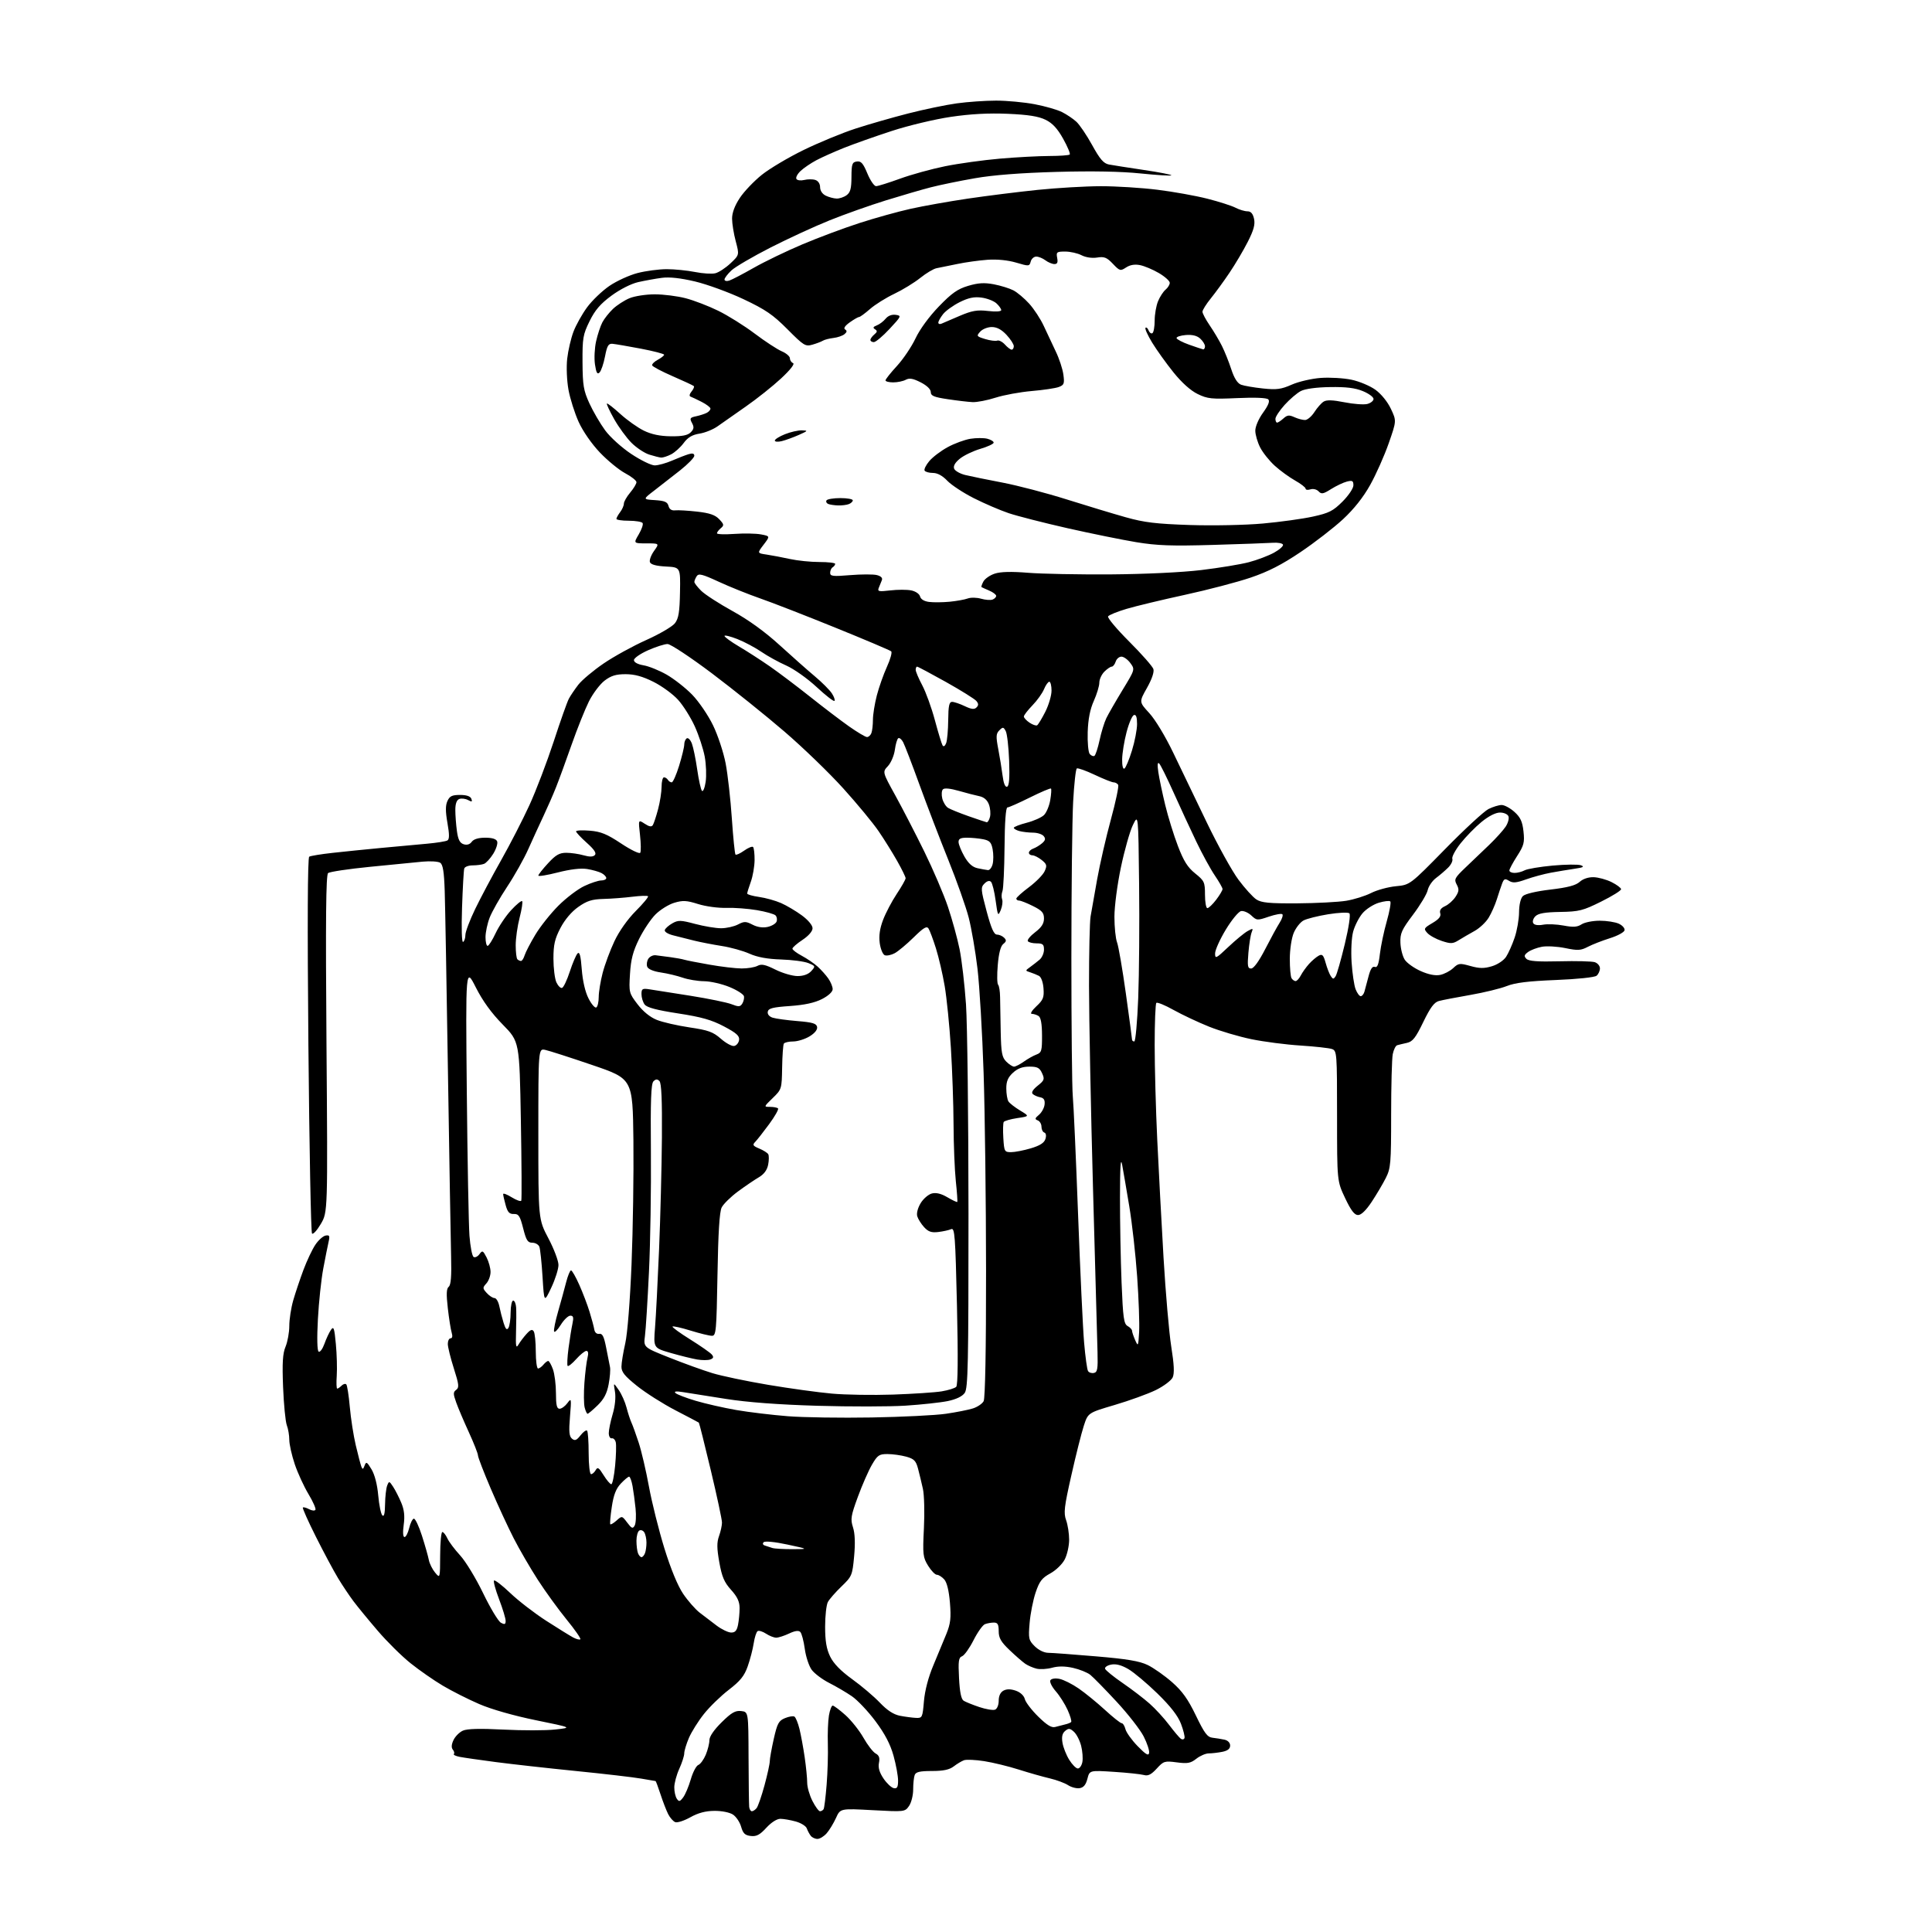 <?xml version="1.0" encoding="UTF-8" standalone="no"?>
<svg 
  version="1.1" 
  xmlns="http://www.w3.org/2000/svg" 
  xmlns:xlink="http://www.w3.org/1999/xlink" 
  xmlns:svg="http://www.w3.org/2000/svg"
  xmlns:rdf="http://www.w3.org/1999/02/22-rdf-syntax-ns#"
  xmlns:cc="http://creativecommons.org/ns#"
  xmlns:dc="http://purl.org/dc/elements/1.1/"
  viewBox="0 0 768 768"
  width="768"
  height="768"
>
<style>svg {background-color: white; }</style>"
<path stroke="none" fill="black" fill-rule="evenodd" d="M324.95,731.00C324.01,731.00 322.81,730.44 322.28,729.75C321.75,729.06 321.04,727.74 320.71,726.81C320.38,725.88 318.40,724.65 316.31,724.07C314.21,723.49 311.46,723.01 310.20,723.01C308.83,723.00 306.57,724.45 304.62,726.58C302.04,729.39 300.71,730.09 298.45,729.83C296.15,729.57 295.37,728.82 294.61,726.16C294.09,724.33 292.62,722.14 291.36,721.32C290.04,720.45 286.88,719.82 283.98,719.85C280.47,719.87 277.51,720.66 274.41,722.40C271.94,723.78 269.24,724.65 268.42,724.33C267.60,724.02 266.33,722.57 265.60,721.13C264.87,719.68 263.50,716.14 262.56,713.25C261.61,710.36 260.73,708.00 260.60,708.00C260.47,708.00 257.92,707.57 254.93,707.03C251.95,706.50 240.28,705.14 229.00,704.01C217.72,702.88 203.32,701.27 197.00,700.44C190.68,699.61 184.23,698.68 182.68,698.37C181.13,698.06 180.11,697.56 180.42,697.25C180.73,696.94 180.54,696.15 180.01,695.51C179.36,694.73 179.45,693.44 180.27,691.71C180.94,690.27 182.61,688.59 183.98,687.97C185.69,687.19 190.69,687.06 200.15,687.54C207.69,687.93 216.92,687.92 220.68,687.51C227.50,686.77 227.50,686.77 213.00,683.81C204.27,682.03 195.32,679.48 190.52,677.40C186.12,675.50 179.60,672.21 176.02,670.08C172.43,667.95 166.66,663.93 163.20,661.16C159.73,658.39 153.88,652.61 150.20,648.31C146.51,644.01 142.15,638.70 140.50,636.50C138.85,634.30 136.09,630.17 134.36,627.31C132.63,624.45 128.68,617.07 125.59,610.91C122.49,604.75 120.16,599.51 120.39,599.27C120.63,599.03 121.74,599.33 122.85,599.92C123.97,600.52 125.11,600.63 125.39,600.18C125.67,599.73 124.42,596.90 122.62,593.91C120.82,590.92 118.36,585.57 117.17,582.04C115.98,578.50 115.00,574.15 115.00,572.37C115.00,570.59 114.56,567.96 114.01,566.54C113.47,565.11 112.81,558.30 112.53,551.40C112.15,541.69 112.37,538.05 113.52,535.30C114.33,533.35 115.00,529.64 115.00,527.06C115.00,524.48 115.70,519.92 116.56,516.93C117.42,513.94 119.25,508.48 120.63,504.79C122.01,501.10 124.14,496.61 125.36,494.80C126.57,492.99 128.40,491.35 129.42,491.16C130.98,490.86 131.17,491.24 130.62,493.65C130.26,495.22 129.30,500.01 128.50,504.30C127.69,508.60 126.73,517.64 126.37,524.41C125.96,531.96 126.08,536.93 126.67,537.30C127.20,537.63 128.23,536.23 128.96,534.20C129.68,532.16 130.85,529.67 131.55,528.66C132.64,527.08 132.91,527.85 133.51,534.28C133.90,538.38 134.05,544.05 133.86,546.87C133.66,549.69 133.75,552.00 134.05,552.00C134.35,552.00 135.13,551.47 135.78,550.82C136.43,550.17 137.27,549.94 137.65,550.31C138.02,550.69 138.65,554.71 139.05,559.25C139.45,563.79 140.51,570.65 141.42,574.50C142.33,578.35 143.33,582.17 143.64,583.00C144.11,584.22 144.35,584.14 144.93,582.59C145.56,580.90 145.87,581.07 147.69,584.09C148.96,586.21 149.97,590.13 150.35,594.43C150.69,598.24 151.42,601.82 151.98,602.38C152.67,603.07 153.02,601.66 153.07,597.95C153.11,594.95 153.49,591.62 153.91,590.54C154.64,588.67 154.75,588.69 156.29,591.04C157.17,592.39 158.63,595.25 159.52,597.39C160.69,600.19 160.96,602.67 160.48,606.14C160.07,609.14 160.19,611.00 160.81,611.00C161.35,611.00 162.18,609.40 162.65,607.44C163.12,605.48 163.95,603.79 164.50,603.69C165.05,603.59 166.51,606.65 167.74,610.50C168.97,614.35 170.20,618.68 170.47,620.12C170.75,621.57 171.87,623.82 172.95,625.12C174.93,627.50 174.93,627.50 174.97,618.25C174.99,613.16 175.38,609.00 175.84,609.00C176.30,609.00 177.19,610.12 177.82,611.50C178.44,612.87 180.74,615.93 182.91,618.29C185.09,620.65 189.20,627.42 192.05,633.32C194.90,639.22 198.08,644.51 199.12,645.06C200.63,645.87 201.00,645.72 201.00,644.31C201.00,643.34 199.83,639.47 198.39,635.71C196.96,631.96 196.05,628.61 196.38,628.28C196.71,627.95 199.62,630.19 202.84,633.26C206.05,636.33 212.47,641.28 217.09,644.26C221.72,647.24 226.55,650.23 227.84,650.92C229.12,651.60 230.41,651.93 230.70,651.64C230.98,651.35 228.53,647.82 225.25,643.81C221.97,639.79 216.81,632.67 213.79,628.00C210.78,623.33 206.46,615.90 204.21,611.50C201.95,607.10 197.83,598.18 195.05,591.67C192.27,585.17 190.00,579.26 190.00,578.55C190.00,577.83 188.37,573.71 186.39,569.37C184.40,565.04 182.13,559.71 181.35,557.51C180.11,554.06 180.11,553.39 181.36,552.48C182.58,551.58 182.45,550.35 180.41,543.97C179.10,539.86 178.02,535.49 178.01,534.25C178.01,533.01 178.50,532.00 179.12,532.00C179.81,532.00 179.97,531.15 179.55,529.75C179.17,528.51 178.48,524.12 178.01,520.00C177.37,514.40 177.46,512.25 178.38,511.50C179.25,510.79 179.53,507.30 179.32,499.50C179.17,493.45 178.60,460.60 178.07,426.50C177.55,392.40 176.96,359.86 176.78,354.20C176.53,346.49 176.07,343.66 174.97,342.95C174.16,342.43 171.03,342.24 168.00,342.52C164.97,342.81 155.54,343.73 147.03,344.58C138.53,345.42 131.05,346.54 130.42,347.07C129.57,347.77 129.40,365.28 129.78,414.92C130.29,481.83 130.29,481.83 127.54,486.52C126.03,489.09 124.45,490.82 124.03,490.35C123.60,489.88 122.96,456.12 122.59,415.33C122.16,366.86 122.28,340.95 122.92,340.55C123.46,340.21 127.64,339.53 132.20,339.03C136.77,338.52 145.45,337.64 151.50,337.07C157.55,336.50 165.71,335.74 169.63,335.40C173.55,335.05 177.26,334.46 177.87,334.08C178.67,333.58 178.67,331.70 177.86,327.12C177.06,322.54 177.06,320.17 177.86,318.42C178.75,316.46 179.70,316.00 182.87,316.00C185.46,316.00 186.98,316.52 187.37,317.52C187.84,318.75 187.59,318.85 186.05,318.03C185.00,317.47 183.44,317.28 182.57,317.61C181.53,318.01 181.00,319.48 181.00,321.97C181.00,324.03 181.28,327.80 181.63,330.34C182.10,333.78 182.78,335.11 184.31,335.60C185.63,336.02 186.77,335.67 187.53,334.62C188.30,333.57 190.20,333.00 192.89,333.00C195.64,333.00 197.26,333.50 197.63,334.47C197.94,335.29 197.24,337.49 196.08,339.38C194.91,341.26 193.26,343.07 192.40,343.40C191.54,343.73 189.51,344.00 187.89,344.00C186.26,344.00 184.76,344.56 184.55,345.25C184.33,345.94 183.94,352.91 183.67,360.75C183.39,369.14 183.56,374.77 184.09,374.44C184.59,374.13 185.00,372.87 185.00,371.64C185.00,370.40 186.76,365.76 188.90,361.33C191.05,356.89 195.70,348.14 199.24,341.88C202.78,335.62 207.84,325.77 210.48,320.00C213.12,314.23 217.45,302.86 220.11,294.75C222.76,286.63 225.47,278.98 226.13,277.75C226.79,276.51 228.49,274.00 229.91,272.16C231.34,270.33 235.85,266.54 239.94,263.75C244.03,260.96 251.68,256.75 256.94,254.40C262.20,252.04 267.32,249.04 268.31,247.73C269.75,245.85 270.17,243.27 270.31,235.42C270.50,225.50 270.50,225.50 264.70,225.20C260.84,225.00 258.72,224.42 258.36,223.48C258.06,222.71 258.79,220.71 259.97,219.04C262.14,216.00 262.14,216.00 256.97,216.00C251.80,216.00 251.80,216.00 253.91,212.42C255.07,210.46 255.77,208.43 255.45,207.92C255.14,207.42 252.66,207.00 249.94,207.00C247.22,207.00 245.01,206.66 245.03,206.25C245.05,205.84 245.72,204.63 246.53,203.56C247.34,202.49 248.00,200.98 248.00,200.20C248.00,199.43 249.13,197.45 250.50,195.82C251.88,194.18 253.00,192.32 253.00,191.67C253.00,191.03 250.99,189.43 248.54,188.13C246.09,186.83 241.56,183.12 238.48,179.90C235.18,176.43 231.72,171.45 230.02,167.71C228.45,164.24 226.63,158.49 225.98,154.95C225.32,151.28 225.10,145.95 225.47,142.58C225.84,139.32 226.96,134.50 227.96,131.86C228.96,129.22 231.40,124.86 233.38,122.16C235.36,119.46 239.35,115.64 242.24,113.66C245.13,111.68 250.18,109.38 253.46,108.53C256.74,107.69 261.95,107.00 265.04,107.00C268.14,107.00 273.19,107.51 276.27,108.12C279.35,108.74 282.99,108.97 284.36,108.62C285.74,108.28 288.45,106.50 290.39,104.67C293.91,101.35 293.91,101.35 292.47,95.92C291.67,92.94 291.02,88.89 291.01,86.92C291.00,84.58 292.07,81.73 294.09,78.68C295.78,76.12 299.72,71.99 302.84,69.49C305.95,67.00 313.45,62.55 319.50,59.60C325.55,56.66 334.77,52.85 340.00,51.15C345.23,49.44 354.68,46.73 361.00,45.11C367.32,43.49 376.02,41.68 380.32,41.09C384.62,40.49 391.67,40.00 395.98,40.00C400.30,40.00 407.21,40.65 411.34,41.44C415.48,42.23 420.36,43.63 422.18,44.56C424.01,45.48 426.56,47.19 427.85,48.37C429.14,49.54 431.98,53.73 434.15,57.68C437.24,63.29 438.70,64.98 440.80,65.39C442.29,65.67 448.58,66.66 454.79,67.58C461.00,68.50 465.88,69.46 465.63,69.71C465.38,69.96 459.87,69.61 453.39,68.95C445.70,68.15 434.12,67.94 420.05,68.33C405.75,68.73 394.80,69.58 387.50,70.86C381.45,71.91 373.57,73.54 370.00,74.46C366.43,75.38 358.36,77.73 352.07,79.68C345.79,81.63 335.79,85.17 329.85,87.56C323.92,89.94 313.31,94.83 306.28,98.41C299.25,102.00 292.26,106.09 290.75,107.50C289.24,108.92 288.00,110.54 288.00,111.11C288.00,111.67 288.85,111.87 289.88,111.54C290.92,111.21 295.29,108.93 299.61,106.47C303.93,104.01 312.65,99.80 319.00,97.12C325.34,94.44 335.55,90.63 341.68,88.65C347.82,86.66 356.96,84.12 361.99,83.00C367.03,81.88 377.30,80.05 384.83,78.94C392.35,77.83 404.80,76.27 412.50,75.48C420.20,74.69 431.47,74.03 437.54,74.02C443.61,74.01 453.76,74.64 460.09,75.43C466.42,76.21 475.38,77.82 479.98,79.00C484.59,80.17 489.61,81.78 491.13,82.57C492.65,83.36 494.79,84.00 495.87,84.00C497.24,84.00 498.04,84.90 498.50,86.98C498.99,89.22 498.38,91.47 496.02,96.11C494.31,99.49 491.04,105.01 488.77,108.38C486.51,111.75 483.15,116.35 481.33,118.60C479.50,120.86 478.00,123.25 478.00,123.92C478.00,124.59 479.29,127.02 480.86,129.32C482.44,131.62 484.63,135.30 485.73,137.50C486.83,139.70 488.51,143.89 489.46,146.81C490.62,150.36 491.92,152.39 493.35,152.93C494.53,153.37 498.43,154.04 502.00,154.42C507.50,155.00 509.28,154.76 513.49,152.90C516.23,151.69 521.41,150.49 525.01,150.23C528.60,149.97 534.09,150.29 537.20,150.94C540.31,151.58 544.61,153.39 546.76,154.94C549.06,156.61 551.60,159.74 552.91,162.54C555.15,167.29 555.15,167.29 552.03,176.23C550.31,181.14 547.02,188.56 544.70,192.71C541.95,197.66 538.22,202.36 533.88,206.39C530.24,209.77 522.66,215.64 517.02,219.44C509.56,224.47 504.16,227.23 497.14,229.61C491.84,231.41 480.07,234.49 471.00,236.46C461.93,238.43 451.49,240.94 447.80,242.04C444.12,243.13 440.82,244.48 440.48,245.03C440.14,245.58 443.92,250.08 448.87,255.03C453.83,259.99 458.15,264.90 458.49,265.95C458.86,267.14 457.90,269.97 455.94,273.45C452.78,279.04 452.78,279.04 456.86,283.47C459.20,286.00 463.25,292.71 466.36,299.19C469.34,305.41 475.36,317.93 479.74,327.00C484.11,336.07 489.77,346.29 492.31,349.70C494.85,353.11 498.05,356.64 499.42,357.54C501.44,358.86 504.52,359.16 515.71,359.09C523.29,359.04 532.05,358.58 535.16,358.07C538.27,357.55 542.71,356.17 545.04,354.98C547.36,353.80 551.79,352.59 554.88,352.29C560.50,351.76 560.50,351.76 574.50,337.48C582.20,329.62 589.94,322.48 591.70,321.60C593.46,320.72 595.82,320.00 596.93,320.00C598.05,320.00 600.34,321.24 602.02,322.75C604.40,324.90 605.18,326.59 605.61,330.50C606.09,334.89 605.78,336.09 603.08,340.28C601.39,342.92 600.00,345.50 600.00,346.03C600.00,346.57 600.93,347.00 602.07,347.00C603.20,347.00 605.00,346.54 606.06,345.97C607.12,345.40 612.14,344.55 617.22,344.08C622.30,343.62 627.34,343.56 628.43,343.96C629.95,344.52 629.37,344.85 625.95,345.34C623.50,345.70 619.25,346.41 616.50,346.91C613.75,347.42 609.30,348.62 606.62,349.58C602.76,350.96 601.35,351.08 599.86,350.14C598.26,349.14 597.84,349.31 597.11,351.23C596.64,352.48 595.70,355.30 595.01,357.50C594.32,359.70 592.87,362.98 591.78,364.78C590.69,366.59 588.16,368.97 586.15,370.08C584.14,371.19 581.31,372.84 579.86,373.74C577.53,375.19 576.72,375.23 573.12,374.04C570.87,373.30 568.29,371.88 567.39,370.88C565.86,369.18 565.98,368.95 569.41,366.92C572.00,365.40 572.90,364.27 572.52,363.05C572.15,361.89 572.76,360.97 574.43,360.21C575.79,359.60 577.66,357.93 578.59,356.50C579.99,354.36 580.08,353.51 579.07,351.63C577.96,349.55 578.26,348.96 582.49,344.92C585.05,342.49 589.32,338.40 591.99,335.84C594.66,333.27 597.60,330.01 598.53,328.59C599.46,327.18 599.96,325.34 599.64,324.51C599.32,323.66 597.84,323.00 596.28,323.00C594.54,323.00 591.77,324.41 588.93,326.73C586.42,328.79 582.67,332.63 580.59,335.26C578.51,337.90 577.04,340.66 577.32,341.39C577.60,342.12 576.86,343.69 575.67,344.88C574.47,346.07 572.30,347.94 570.83,349.03C569.36,350.13 567.87,352.30 567.53,353.86C567.19,355.41 564.57,359.79 561.71,363.59C557.17,369.62 556.54,371.03 556.69,374.81C556.78,377.18 557.56,380.20 558.42,381.51C559.28,382.82 562.12,384.85 564.74,386.01C567.83,387.39 570.54,387.93 572.45,387.55C574.08,387.23 576.42,386.01 577.67,384.84C579.76,382.87 580.26,382.81 584.51,384.00C588.11,385.01 589.95,385.03 593.05,384.10C595.30,383.43 597.74,381.80 598.70,380.34C599.63,378.92 601.16,375.48 602.10,372.70C603.04,369.92 603.83,365.41 603.85,362.67C603.87,359.66 604.47,357.10 605.36,356.21C606.24,355.33 610.63,354.29 616.32,353.62C623.18,352.81 626.40,351.96 627.95,350.55C629.26,349.36 631.41,348.64 633.51,348.70C635.39,348.76 638.59,349.63 640.62,350.65C642.66,351.67 644.36,352.93 644.41,353.46C644.46,353.99 640.90,356.21 636.50,358.39C629.25,362.00 627.72,362.38 620.21,362.51C614.13,362.61 611.50,363.07 610.34,364.23C609.47,365.10 609.09,366.34 609.50,366.99C609.95,367.73 611.44,367.95 613.41,367.58C615.16,367.25 618.82,367.41 621.55,367.92C625.39,368.65 627.00,368.54 628.71,367.43C629.93,366.64 633.17,366.00 635.92,366.00C638.66,366.00 642.07,366.53 643.49,367.18C644.91,367.83 645.95,369.00 645.79,369.79C645.63,370.58 643.02,372.00 640.00,372.94C636.98,373.89 633.03,375.43 631.23,376.36C628.39,377.85 627.21,377.92 622.21,376.88C619.04,376.23 614.85,375.99 612.90,376.36C610.95,376.73 608.48,377.66 607.42,378.45C605.87,379.59 605.74,380.11 606.77,381.15C607.70,382.09 611.23,382.35 619.95,382.13C626.50,381.96 632.79,382.12 633.93,382.48C635.07,382.84 636.00,383.95 636.00,384.94C636.00,385.94 635.40,387.26 634.66,387.87C633.89,388.51 626.98,389.23 618.41,389.57C607.51,390.01 602.29,390.65 599.00,391.96C596.52,392.95 590.00,394.54 584.50,395.50C579.00,396.46 573.38,397.54 572.00,397.91C570.12,398.41 568.58,400.48 565.78,406.26C562.75,412.54 561.56,414.06 559.28,414.56C557.75,414.89 556.00,415.32 555.39,415.50C554.78,415.68 554.00,417.27 553.64,419.04C553.29,420.81 553.00,431.66 553.00,443.16C553.00,462.53 552.84,464.39 550.87,468.29C549.70,470.61 547.18,474.86 545.27,477.75C543.05,481.11 541.10,483.00 539.85,483.00C538.42,483.00 537.04,481.19 534.70,476.25C531.50,469.50 531.50,469.50 531.50,443.62C531.50,418.64 531.43,417.71 529.50,417.01C528.40,416.62 522.77,415.99 517.00,415.62C511.23,415.26 502.44,414.12 497.48,413.10C492.52,412.08 484.93,409.84 480.61,408.11C476.30,406.38 469.97,403.40 466.54,401.49C463.12,399.57 460.03,398.31 459.66,398.67C459.30,399.04 459.00,406.57 459.00,415.42C459.00,424.26 459.46,441.18 460.02,453.00C460.58,464.82 461.71,485.93 462.52,499.89C463.34,513.85 464.72,529.78 465.59,535.29C466.73,542.43 466.89,545.94 466.16,547.54C465.60,548.77 462.57,551.04 459.44,552.58C456.30,554.11 448.95,556.77 443.12,558.49C432.50,561.62 432.50,561.62 430.82,566.81C429.89,569.67 427.66,578.52 425.87,586.49C423.03,599.03 422.76,601.44 423.80,604.31C424.46,606.14 425.00,609.64 425.00,612.07C425.00,614.51 424.21,618.03 423.25,619.89C422.27,621.79 419.74,624.24 417.50,625.46C414.19,627.27 413.19,628.57 411.67,633.07C410.67,636.06 409.59,641.50 409.29,645.16C408.76,651.36 408.90,651.99 411.32,654.41C412.85,655.94 415.05,657.01 416.70,657.02C418.24,657.03 426.81,657.67 435.74,658.43C448.04,659.47 453.01,660.31 456.24,661.88C458.58,663.02 462.92,666.07 465.88,668.66C469.98,672.26 472.23,675.41 475.38,681.94C478.78,688.99 479.94,690.55 482.00,690.78C483.38,690.93 485.51,691.28 486.75,691.55C488.10,691.84 489.00,692.78 489.00,693.89C489.00,695.17 488.03,695.94 485.88,696.38C484.16,696.72 481.74,697.00 480.51,697.00C479.28,697.00 477.06,697.95 475.57,699.12C473.29,700.91 472.09,701.14 467.79,700.57C462.96,699.93 462.54,700.06 459.81,703.05C457.63,705.43 456.37,706.06 454.71,705.59C453.49,705.25 448.14,704.68 442.82,704.34C433.13,703.71 433.13,703.71 432.26,707.10C431.63,709.52 430.73,710.59 429.13,710.83C427.90,711.01 425.83,710.46 424.54,709.61C423.24,708.77 420.01,707.57 417.34,706.94C414.68,706.32 409.12,704.75 405.00,703.44C400.88,702.13 394.67,700.62 391.21,700.08C387.74,699.54 384.14,699.38 383.21,699.72C382.27,700.06 380.43,701.16 379.12,702.17C377.39,703.49 375.00,704.00 370.47,704.00C365.69,704.00 364.07,704.37 363.61,705.58C363.27,706.45 363.00,709.05 363.00,711.36C363.00,713.67 362.26,716.61 361.35,717.91C359.72,720.24 359.58,720.26 346.87,719.57C334.03,718.87 334.03,718.87 332.31,722.69C331.36,724.78 329.70,727.51 328.62,728.75C327.54,729.99 325.88,731.00 324.95,731.00zM298.88,720.00C299.36,720.00 300.21,719.44 300.77,718.75C301.32,718.06 302.73,714.01 303.89,709.74C305.05,705.47 306.00,701.14 306.00,700.11C306.00,699.09 306.72,695.08 307.59,691.21C308.97,685.09 309.55,684.01 312.03,682.99C313.60,682.34 315.29,682.06 315.80,682.38C316.31,682.69 317.20,684.87 317.79,687.22C318.37,689.58 319.31,694.65 319.87,698.50C320.43,702.35 320.88,706.92 320.87,708.65C320.87,710.39 321.80,713.65 322.95,715.90C324.10,718.16 325.45,720.00 325.96,720.00C326.47,720.00 327.11,719.63 327.39,719.18C327.67,718.73 328.21,714.35 328.60,709.43C329.00,704.52 329.21,697.21 329.08,693.19C328.95,689.16 329.15,684.10 329.51,681.94C329.88,679.77 330.55,678.00 331.01,678.00C331.46,678.00 333.73,679.69 336.04,681.75C338.35,683.81 341.58,687.87 343.23,690.77C344.87,693.67 347.05,696.49 348.08,697.04C349.45,697.78 349.80,698.76 349.40,700.77C349.02,702.65 349.58,704.58 351.21,706.99C352.51,708.91 354.34,710.63 355.29,710.82C356.63,711.08 357.00,710.42 357.00,707.80C357.00,705.96 356.19,701.52 355.19,697.93C353.92,693.36 351.77,689.24 348.03,684.23C345.09,680.28 340.85,675.80 338.63,674.28C336.40,672.75 332.35,670.38 329.63,669.00C326.91,667.62 323.79,665.28 322.68,663.80C321.58,662.31 320.33,658.54 319.91,655.41C319.48,652.29 318.68,649.28 318.13,648.73C317.45,648.05 315.99,648.25 313.66,649.36C311.75,650.26 309.46,651.00 308.56,651.00C307.66,651.00 305.84,650.29 304.51,649.41C303.18,648.54 301.68,648.08 301.18,648.39C300.67,648.70 299.97,650.88 299.61,653.23C299.25,655.58 298.18,659.70 297.23,662.38C295.88,666.23 294.28,668.20 289.70,671.73C286.50,674.19 282.05,678.52 279.81,681.35C277.56,684.18 274.89,688.45 273.86,690.83C272.84,693.22 272.00,695.98 272.00,696.97C272.00,697.97 271.11,700.74 270.02,703.14C268.93,705.54 268.04,708.85 268.04,710.50C268.03,712.15 268.48,714.17 269.03,715.00C269.90,716.29 270.25,716.23 271.56,714.50C272.40,713.40 273.76,710.18 274.59,707.34C275.41,704.50 276.76,701.92 277.59,701.60C278.42,701.29 279.74,699.46 280.55,697.55C281.35,695.63 282.00,693.02 282.00,691.74C282.00,690.29 283.82,687.63 286.87,684.63C290.78,680.77 292.29,679.91 294.62,680.17C297.50,680.50 297.50,680.50 297.56,698.50C297.60,708.40 297.71,717.29 297.81,718.25C297.92,719.21 298.39,720.00 298.88,720.00zM428.46,703.00C429.18,703.00 429.99,701.84 430.26,700.43C430.53,699.01 430.31,696.11 429.77,693.99C429.23,691.86 427.94,689.35 426.91,688.42C425.33,686.99 424.79,686.93 423.42,688.07C422.28,689.01 421.96,690.39 422.35,692.74C422.64,694.58 423.85,697.64 425.03,699.54C426.20,701.44 427.75,703.00 428.46,703.00zM456.79,696.83C456.97,695.91 456.01,692.97 454.65,690.30C453.30,687.63 448.45,681.40 443.88,676.47C439.31,671.54 434.60,666.73 433.42,665.78C432.24,664.84 429.15,663.59 426.55,663.01C423.36,662.30 420.66,662.28 418.23,662.95C416.24,663.50 413.47,663.66 412.06,663.32C410.65,662.98 408.64,662.11 407.58,661.39C406.52,660.67 403.71,658.22 401.33,655.95C397.88,652.66 397.00,651.13 397.00,648.41C397.00,645.72 396.60,645.00 395.08,645.00C394.03,645.00 392.43,645.28 391.53,645.63C390.64,645.97 388.60,648.84 387.00,652.00C385.40,655.16 383.36,658.03 382.45,658.38C381.06,658.91 380.87,660.27 381.23,667.09C381.51,672.63 382.09,675.45 383.07,676.07C383.86,676.56 386.65,677.69 389.29,678.58C391.92,679.46 394.73,679.93 395.54,679.62C396.37,679.30 397.00,677.77 397.00,676.07C397.00,674.15 397.68,672.71 398.90,672.05C400.20,671.36 401.76,671.37 403.81,672.08C405.62,672.71 407.05,674.05 407.39,675.43C407.71,676.70 410.12,679.83 412.74,682.40C416.23,685.82 418.03,686.91 419.50,686.49C420.60,686.18 422.35,685.73 423.39,685.49C424.42,685.26 425.51,684.83 425.79,684.54C426.08,684.25 425.46,682.11 424.41,679.77C423.36,677.43 421.23,674.07 419.67,672.29C418.12,670.51 417.16,668.55 417.54,667.93C417.95,667.27 419.46,667.04 421.17,667.38C422.78,667.71 426.21,669.42 428.79,671.20C431.37,672.98 436.07,676.81 439.23,679.71C442.40,682.62 445.39,685.00 445.88,685.00C446.38,685.00 447.05,686.06 447.38,687.36C447.70,688.66 449.88,691.70 452.22,694.11C455.46,697.44 456.55,698.09 456.79,696.83zM470.86,690.89C471.05,690.32 470.42,687.77 469.45,685.22C468.23,682.04 465.30,678.28 460.09,673.19C455.91,669.12 450.70,664.75 448.50,663.47C445.79,661.90 443.60,661.33 441.71,661.70C440.17,662.00 439.08,662.75 439.29,663.36C439.49,663.97 442.61,666.51 446.22,668.99C449.83,671.47 454.66,675.16 456.96,677.20C459.26,679.23 462.77,683.05 464.76,685.70C466.76,688.34 468.86,690.82 469.44,691.22C470.02,691.61 470.66,691.47 470.86,690.89zM364.10,682.89C366.61,683.00 366.73,682.75 367.28,676.25C367.65,672.00 369.03,666.72 371.02,662.00C372.76,657.88 375.09,652.25 376.20,649.50C377.86,645.39 378.11,643.18 377.61,637.08C377.21,632.29 376.41,629.01 375.34,627.83C374.43,626.82 373.12,626.00 372.43,626.00C371.73,626.00 370.16,624.38 368.94,622.40C366.88,619.06 366.75,617.97 367.27,607.49C367.58,601.27 367.40,594.22 366.87,591.84C366.34,589.45 365.47,585.83 364.93,583.79C364.10,580.67 363.35,579.91 360.22,579.04C358.17,578.48 354.83,578.01 352.79,578.01C349.48,578.00 348.82,578.46 346.61,582.25C345.25,584.59 342.73,590.33 341.02,595.00C338.23,602.60 338.03,603.89 339.08,607.15C339.86,609.57 340.01,613.44 339.53,618.65C338.83,626.22 338.65,626.65 334.49,630.65C332.12,632.93 329.69,635.71 329.09,636.83C328.49,637.95 328.00,642.36 328.00,646.62C328.00,652.32 328.53,655.46 329.99,658.49C331.35,661.28 334.15,664.17 338.74,667.49C342.46,670.17 347.42,674.38 349.77,676.85C352.70,679.92 355.21,681.55 357.77,682.05C359.82,682.44 362.67,682.82 364.10,682.89zM290.62,648.96C292.22,648.99 292.91,648.22 293.38,645.88C293.72,644.16 294.00,641.17 294.00,639.25C294.00,636.67 293.10,634.75 290.61,631.99C287.90,628.99 286.97,626.81 285.94,621.05C284.94,615.46 284.92,613.12 285.83,610.60C286.47,608.82 287.00,606.40 287.00,605.23C287.00,604.06 285.00,594.70 282.55,584.44C280.10,574.17 277.97,565.66 277.80,565.52C277.64,565.39 273.45,563.18 268.50,560.62C263.55,558.05 256.69,553.70 253.25,550.95C248.29,546.98 247.01,545.39 247.04,543.23C247.05,541.73 247.74,537.58 248.55,534.00C249.42,530.19 250.45,517.17 251.05,502.50C251.61,488.75 251.94,466.55 251.79,453.18C251.50,428.85 251.50,428.85 235.50,423.39C226.70,420.38 218.26,417.67 216.75,417.35C214.00,416.77 214.00,416.77 214.00,450.72C214.00,484.67 214.00,484.67 218.00,492.26C220.20,496.43 222.00,501.19 222.00,502.84C222.00,504.48 220.72,508.53 219.15,511.85C216.30,517.88 216.30,517.88 215.67,507.57C215.32,501.89 214.75,496.52 214.41,495.63C214.07,494.73 212.80,494.00 211.60,494.00C209.77,494.00 209.17,493.05 207.96,488.25C206.71,483.34 206.17,482.51 204.25,482.58C202.49,482.64 201.78,481.87 201.01,479.08C200.46,477.11 200.01,475.13 200.01,474.67C200.00,474.21 201.54,474.79 203.42,475.95C205.30,477.11 207.01,477.71 207.22,477.28C207.43,476.85 207.35,462.45 207.05,445.27C206.50,414.05 206.50,414.05 199.84,407.27C195.35,402.70 191.87,397.90 189.14,392.50C185.09,384.50 185.09,384.50 185.56,434.00C185.82,461.23 186.30,486.99 186.62,491.26C186.95,495.52 187.68,499.30 188.26,499.66C188.83,500.01 189.88,499.52 190.58,498.56C191.75,496.96 191.99,497.07 193.43,499.86C194.29,501.53 195.00,504.13 195.00,505.62C195.00,507.12 194.26,509.17 193.35,510.17C191.80,511.88 191.81,512.14 193.50,514.00C194.50,515.10 195.88,516.00 196.58,516.00C197.27,516.00 198.13,517.46 198.49,519.25C198.85,521.04 199.61,524.02 200.19,525.87C200.96,528.34 201.46,528.88 202.10,527.87C202.58,527.12 202.98,524.36 202.98,521.75C202.99,519.14 203.45,517.00 204.00,517.00C204.55,517.00 205.08,518.24 205.17,519.75C205.27,521.26 205.25,525.65 205.13,529.50C204.96,535.27 205.13,536.15 206.10,534.50C206.74,533.40 208.19,531.48 209.32,530.24C210.85,528.55 211.57,528.29 212.17,529.24C212.61,529.93 212.98,533.54 212.98,537.25C212.99,540.96 213.39,544.00 213.88,544.00C214.36,544.00 215.32,543.33 216.00,542.50C216.68,541.67 217.55,541.00 217.92,541.00C218.29,541.00 219.14,542.49 219.80,544.32C220.46,546.15 221.00,550.42 221.00,553.82C221.00,558.54 221.34,560.00 222.44,560.00C223.24,560.00 224.63,558.99 225.55,557.75C227.13,555.60 227.18,555.85 226.58,563.10C226.08,569.05 226.25,570.97 227.37,571.89C228.51,572.84 229.19,572.58 230.77,570.57C231.85,569.19 233.02,568.35 233.37,568.70C233.72,569.05 234.00,573.08 234.00,577.67C234.00,582.27 234.43,586.00 234.95,586.00C235.47,586.00 236.31,585.28 236.80,584.39C237.55,583.05 238.07,583.38 239.93,586.39C241.16,588.38 242.54,590.00 243.00,590.00C243.45,590.00 244.14,586.69 244.52,582.65C244.90,578.61 245.02,574.45 244.79,573.40C244.57,572.36 243.85,571.61 243.19,571.75C242.54,571.89 242.00,570.96 242.00,569.68C242.00,568.41 242.69,565.03 243.54,562.17C244.48,559.02 244.84,555.50 244.46,553.24C243.83,549.50 243.83,549.50 245.92,552.50C247.08,554.15 248.48,557.30 249.05,559.50C249.62,561.70 250.50,564.40 251.01,565.50C251.52,566.60 252.82,570.20 253.90,573.50C254.98,576.80 256.82,584.67 257.98,591.00C259.14,597.33 261.90,608.35 264.11,615.50C266.64,623.68 269.40,630.37 271.55,633.55C273.43,636.33 276.39,639.70 278.12,641.05C279.85,642.40 282.90,644.72 284.89,646.21C286.87,647.70 289.46,648.94 290.62,648.96zM255.00,619.00C255.43,619.00 256.06,618.29 256.39,617.42C256.73,616.55 256.99,614.64 256.98,613.17C256.98,611.70 256.58,609.88 256.10,609.12C255.62,608.36 254.72,608.05 254.11,608.43C253.50,608.81 253.00,610.63 253.00,612.48C253.00,614.32 253.27,616.55 253.61,617.42C253.94,618.29 254.57,619.00 255.00,619.00zM315.00,615.82C321.50,615.80 321.50,615.80 313.00,613.98C308.02,612.91 304.12,612.53 303.58,613.05C303.03,613.58 303.23,614.12 304.08,614.39C304.86,614.64 306.18,615.07 307.00,615.34C307.82,615.62 311.43,615.83 315.00,615.82zM252.29,606.44C252.78,605.57 252.94,602.53 252.65,599.68C252.36,596.83 251.82,592.81 251.45,590.75C251.08,588.69 250.46,587.00 250.08,587.00C249.69,587.00 248.20,588.24 246.78,589.75C244.87,591.76 243.91,594.25 243.20,599.00C242.66,602.58 242.39,605.68 242.60,605.91C242.81,606.14 243.95,605.46 245.12,604.41C247.23,602.52 247.27,602.52 249.33,605.26C251.10,607.61 251.54,607.79 252.29,606.44zM346.50,563.47C358.60,563.26 371.88,562.60 376.00,562.00C380.12,561.40 384.97,560.44 386.76,559.87C388.55,559.30 390.46,558.01 391.01,556.99C391.63,555.83 391.99,536.41 391.97,505.32C391.96,477.92 391.52,442.45 391.00,426.50C390.48,410.55 389.38,391.88 388.56,385.00C387.74,378.12 386.17,369.02 385.08,364.77C383.99,360.53 380.34,350.21 376.98,341.86C373.61,333.51 368.44,320.02 365.49,311.89C362.54,303.75 359.62,296.16 359.01,295.02C358.40,293.88 357.53,293.17 357.08,293.45C356.64,293.72 356.02,295.81 355.72,298.07C355.41,300.34 354.17,303.25 352.96,304.54C350.76,306.88 350.76,306.88 355.90,316.19C358.72,321.31 363.91,331.35 367.42,338.50C370.93,345.65 375.17,355.55 376.83,360.50C378.49,365.45 380.57,373.00 381.44,377.27C382.31,381.55 383.46,391.45 384.00,399.27C384.53,407.10 384.98,444.56 384.99,482.53C385.00,542.45 384.80,551.84 383.49,553.71C382.52,555.09 380.11,556.25 376.74,556.95C373.86,557.54 366.30,558.36 359.94,558.77C353.58,559.18 337.83,559.20 324.94,558.82C309.41,558.36 297.11,557.44 288.50,556.08C281.35,554.96 273.70,553.75 271.50,553.39C268.83,552.96 267.83,553.07 268.50,553.74C269.05,554.29 272.66,555.68 276.53,556.83C280.40,557.98 287.68,559.64 292.72,560.51C297.76,561.38 306.97,562.48 313.19,562.97C319.41,563.46 334.40,563.68 346.50,563.47zM233.57,562.00C233.28,562.00 232.76,560.87 232.41,559.50C232.06,558.12 232.02,553.73 232.31,549.75C232.60,545.76 233.16,541.26 233.54,539.75C233.99,537.96 233.84,537.00 233.10,537.00C232.48,537.00 230.67,538.46 229.07,540.25C227.47,542.04 225.93,543.27 225.65,542.98C225.37,542.70 225.52,539.55 225.99,535.98C226.46,532.42 227.16,528.04 227.55,526.25C228.10,523.68 227.93,523.00 226.71,523.00C225.86,523.00 224.14,524.65 222.89,526.68C221.64,528.70 220.45,529.86 220.25,529.26C220.05,528.66 220.77,525.10 221.86,521.34C222.94,517.58 224.37,512.36 225.04,509.75C225.71,507.14 226.59,505.00 226.99,505.00C227.40,505.00 228.88,507.59 230.28,510.75C231.69,513.91 233.53,518.75 234.37,521.50C235.22,524.25 236.06,527.40 236.24,528.50C236.44,529.70 237.22,530.39 238.21,530.22C239.47,530.01 240.10,531.28 240.96,535.72C241.57,538.90 242.26,542.36 242.48,543.40C242.71,544.45 242.46,547.55 241.94,550.30C241.25,553.95 240.06,556.21 237.55,558.65C235.65,560.49 233.86,562.00 233.57,562.00zM355.00,554.37C362.98,554.09 371.66,553.52 374.30,553.09C376.94,552.65 379.55,551.85 380.11,551.29C380.78,550.62 380.88,539.75 380.41,519.09C379.76,491.07 379.53,487.98 378.10,488.61C377.22,489.00 374.93,489.51 373.00,489.74C370.28,490.07 369.03,489.64 367.36,487.83C366.19,486.55 364.96,484.60 364.63,483.50C364.27,482.32 364.83,480.16 365.98,478.27C367.06,476.50 369.07,474.77 370.46,474.42C372.15,474.00 374.18,474.50 376.61,475.94C378.62,477.12 380.38,477.95 380.53,477.79C380.68,477.63 380.42,473.90 379.95,469.50C379.49,465.10 379.08,454.98 379.05,447.00C379.02,439.02 378.54,425.30 377.99,416.50C377.44,407.70 376.33,396.67 375.53,391.99C374.74,387.31 373.17,380.56 372.05,376.99C370.93,373.42 369.60,369.87 369.10,369.10C368.39,368.00 367.12,368.76 363.18,372.64C360.42,375.35 357.03,378.18 355.65,378.92C354.26,379.66 352.49,380.02 351.71,379.72C350.93,379.42 350.03,377.25 349.71,374.91C349.32,371.97 349.73,369.09 351.04,365.66C352.08,362.92 354.52,358.28 356.46,355.36C358.41,352.43 360.00,349.62 360.00,349.11C360.00,348.61 358.49,345.52 356.64,342.25C354.79,338.98 351.47,333.64 349.25,330.40C347.04,327.15 340.74,319.53 335.25,313.45C329.77,307.37 319.26,297.21 311.89,290.87C304.53,284.53 291.52,274.09 283.00,267.67C274.48,261.26 266.54,256.01 265.37,256.01C264.21,256.00 260.72,257.12 257.62,258.49C254.53,259.86 252.00,261.62 252.00,262.40C252.00,263.27 253.48,264.07 255.81,264.47C257.90,264.82 262.04,266.49 265.00,268.18C267.96,269.88 272.53,273.46 275.15,276.15C277.77,278.84 281.49,284.30 283.42,288.27C285.36,292.25 287.62,299.10 288.46,303.50C289.30,307.90 290.41,317.73 290.92,325.35C291.44,332.96 292.09,339.42 292.37,339.70C292.65,339.99 294.20,339.28 295.81,338.14C297.41,336.99 299.01,336.35 299.36,336.70C299.71,337.05 299.98,339.40 299.96,341.92C299.93,344.44 299.26,348.30 298.47,350.50C297.68,352.70 297.02,354.81 297.02,355.19C297.01,355.57 299.14,356.18 301.75,356.55C304.36,356.92 308.30,358.02 310.50,358.99C312.70,359.96 316.41,362.16 318.75,363.88C321.26,365.73 323.00,367.82 323.00,368.99C323.00,370.19 321.43,372.01 319.00,373.62C316.80,375.07 315.00,376.65 315.00,377.11C315.00,377.58 316.69,378.86 318.75,379.95C320.81,381.05 323.64,382.98 325.02,384.23C326.41,385.49 328.32,387.62 329.27,388.98C330.22,390.34 331.00,392.24 331.00,393.20C331.00,394.26 329.31,395.83 326.75,397.14C323.83,398.63 319.84,399.50 314.01,399.91C307.18,400.38 305.46,400.83 305.20,402.16C305.01,403.18 305.77,404.11 307.16,404.55C308.42,404.95 312.82,405.55 316.96,405.89C322.98,406.38 324.54,406.84 324.81,408.22C325.01,409.31 323.91,410.69 321.82,411.97C319.99,413.08 317.06,413.99 315.31,414.00C313.55,414.00 311.88,414.39 311.59,414.86C311.30,415.33 310.99,419.60 310.91,424.36C310.77,432.89 310.72,433.05 307.16,436.50C303.58,439.98 303.57,440.00 306.11,440.00C307.52,440.00 308.94,440.28 309.28,440.61C309.62,440.95 308.03,443.76 305.75,446.86C303.47,449.96 300.98,453.13 300.22,453.91C299.03,455.11 299.26,455.49 301.80,456.56C303.43,457.24 305.04,458.25 305.38,458.80C305.71,459.35 305.70,461.24 305.35,463.00C304.92,465.15 303.68,466.81 301.60,468.02C299.90,469.01 296.17,471.55 293.31,473.66C290.46,475.77 287.56,478.62 286.87,480.00C286.01,481.72 285.49,490.10 285.21,506.75C284.82,529.24 284.66,531.00 283.00,531.00C282.02,531.00 278.19,530.07 274.51,528.93C270.82,527.79 267.60,527.07 267.34,527.32C267.09,527.58 270.25,529.88 274.37,532.45C278.48,535.01 282.34,537.71 282.95,538.44C283.78,539.44 283.64,539.92 282.39,540.40C281.48,540.75 279.10,540.76 277.12,540.42C275.13,540.08 270.40,538.91 266.62,537.82C259.74,535.84 259.74,535.84 260.39,527.67C260.75,523.18 261.47,509.15 262.00,496.50C262.52,483.85 263.03,463.91 263.12,452.19C263.23,437.36 262.94,430.54 262.14,429.74C261.29,428.89 260.69,428.91 259.75,429.85C258.80,430.80 258.56,437.51 258.74,457.80C258.87,472.49 258.53,493.95 257.98,505.50C257.43,517.05 256.71,528.54 256.38,531.04C255.79,535.58 255.79,535.58 266.14,539.69C271.84,541.96 279.50,544.73 283.16,545.84C286.82,546.96 296.81,549.05 305.35,550.49C313.89,551.93 325.29,553.50 330.69,553.98C336.08,554.47 347.02,554.64 355.00,554.37zM434.84,545.77C436.24,545.49 436.47,544.19 436.28,537.47C436.16,533.09 435.35,503.86 434.49,472.53C433.63,441.20 432.91,404.90 432.90,391.86C432.89,378.83 433.17,366.44 433.52,364.33C433.88,362.22 435.06,355.55 436.14,349.50C437.23,343.45 439.68,332.75 441.60,325.73C443.52,318.71 444.82,312.52 444.49,311.98C444.15,311.44 443.35,311.00 442.69,311.00C442.04,311.00 438.65,309.65 435.16,308.00C431.67,306.35 428.47,305.21 428.05,305.47C427.63,305.73 426.97,311.70 426.59,318.75C426.21,325.79 425.89,353.69 425.89,380.75C425.89,407.80 426.14,432.54 426.45,435.72C426.76,438.90 427.70,459.95 428.54,482.50C429.38,505.05 430.46,528.09 430.95,533.71C431.43,539.32 432.13,544.41 432.51,545.01C432.88,545.62 433.93,545.96 434.84,545.77zM452.82,529.50C453.01,526.20 452.66,516.30 452.04,507.50C451.42,498.70 450.01,486.10 448.90,479.50C447.80,472.90 446.53,465.48 446.07,463.00C445.48,459.83 445.23,463.69 445.21,476.00C445.20,485.62 445.48,500.84 445.84,509.82C446.41,523.90 446.74,526.28 448.25,527.12C449.21,527.66 450.00,528.50 450.00,528.98C450.00,529.47 450.56,531.14 451.23,532.68C452.41,535.37 452.49,535.23 452.82,529.50zM401.91,458.00C403.41,458.00 406.94,457.32 409.76,456.48C413.38,455.40 415.08,454.32 415.57,452.77C415.99,451.46 415.81,450.44 415.13,450.21C414.51,450.00 414.00,448.96 414.00,447.89C414.00,446.81 413.33,445.68 412.51,445.37C411.28,444.90 411.37,444.51 413.01,443.15C414.09,442.24 415.10,440.39 415.24,439.04C415.43,437.26 414.95,436.47 413.50,436.19C412.40,435.98 411.06,435.39 410.52,434.87C409.89,434.28 410.60,433.10 412.49,431.59C415.16,429.46 415.32,429.00 414.24,426.62C413.25,424.45 412.38,424.00 409.17,424.00C406.44,424.00 404.51,424.73 402.65,426.45C400.67,428.28 400.00,429.87 400.02,432.70C400.02,434.79 400.41,437.10 400.87,437.83C401.33,438.56 403.42,440.18 405.50,441.44C409.29,443.73 409.29,443.73 404.40,444.46C401.70,444.87 399.27,445.56 399.00,446.00C398.73,446.44 398.65,449.32 398.84,452.40C399.17,457.75 399.31,458.00 401.91,458.00zM403.10,424.00C403.70,424.00 405.45,423.10 406.99,422.01C408.53,420.91 410.79,419.64 412.02,419.19C414.04,418.44 414.25,417.70 414.22,411.55C414.20,406.96 413.75,404.46 412.85,403.88C412.11,403.41 410.89,403.02 410.14,403.02C409.40,403.01 410.21,401.67 411.95,400.04C414.69,397.49 415.08,396.51 414.81,392.89C414.63,390.44 413.88,388.38 413.00,387.92C412.18,387.50 410.60,386.85 409.50,386.50C407.50,385.86 407.50,385.86 409.50,384.41C410.60,383.61 412.29,382.30 413.25,381.49C414.21,380.68 415.00,378.89 415.00,377.51C415.00,375.40 414.53,375.00 412.06,375.00C410.44,375.00 408.87,374.60 408.57,374.11C408.27,373.62 409.59,372.02 411.51,370.56C414.02,368.65 415.00,367.12 415.00,365.13C415.00,362.85 414.21,361.96 410.64,360.18C408.24,358.98 405.77,358.00 405.14,358.00C404.51,358.00 404.00,357.65 404.00,357.21C404.00,356.78 406.27,354.73 409.05,352.66C411.82,350.59 414.62,347.74 415.26,346.33C416.28,344.08 416.14,343.53 414.10,341.88C412.82,340.85 411.15,340.00 410.39,340.00C409.63,340.00 409.00,339.54 409.00,338.97C409.00,338.40 409.79,337.66 410.75,337.32C411.71,336.98 413.29,336.02 414.25,335.20C415.57,334.06 415.72,333.37 414.87,332.35C414.26,331.61 412.35,330.99 410.63,330.99C408.91,330.98 406.49,330.70 405.25,330.37C404.01,330.04 403.00,329.45 403.00,329.07C403.00,328.69 405.31,327.79 408.12,327.06C410.94,326.34 414.05,324.95 415.02,323.98C415.99,323.01 417.11,320.33 417.49,318.04C417.88,315.74 418.01,313.68 417.79,313.46C417.57,313.23 413.81,314.83 409.44,317.00C405.07,319.17 401.04,320.96 400.47,320.97C399.82,320.99 399.40,326.75 399.32,336.75C399.24,345.41 398.87,353.29 398.49,354.25C398.10,355.21 398.05,356.68 398.36,357.51C398.68,358.34 398.43,360.25 397.81,361.76C396.74,364.34 396.62,364.11 395.78,358.00C395.30,354.43 394.47,351.07 393.94,350.54C393.33,349.93 392.39,350.18 391.34,351.23C389.81,352.76 389.87,353.54 392.18,362.19C394.03,369.07 395.10,371.50 396.30,371.51C397.19,371.52 398.48,372.08 399.16,372.76C400.14,373.74 400.07,374.25 398.81,375.25C397.77,376.07 397.03,378.91 396.63,383.59C396.29,387.49 396.35,391.02 396.76,391.44C397.17,391.86 397.52,394.07 397.55,396.35C397.58,398.63 397.69,404.89 397.80,410.25C397.97,418.50 398.31,420.31 400.00,422.00C401.10,423.10 402.49,424.00 403.10,424.00zM291.85,415.79C292.76,415.62 293.63,414.55 293.80,413.42C294.03,411.79 292.77,410.65 287.80,408.02C282.88,405.42 278.88,404.28 269.50,402.84C260.99,401.53 257.14,400.50 256.25,399.30C255.56,398.38 255.00,396.53 255.00,395.20C255.00,393.04 255.34,392.83 258.25,393.28C260.04,393.55 267.35,394.71 274.50,395.84C281.65,396.98 288.98,398.48 290.79,399.19C293.59,400.28 294.23,400.25 295.04,398.99C295.57,398.17 295.88,396.85 295.75,396.06C295.61,395.27 293.02,393.60 290.00,392.36C286.97,391.11 282.42,390.07 279.88,390.05C277.33,390.02 273.51,389.39 271.38,388.64C269.24,387.90 265.34,386.96 262.69,386.57C259.75,386.14 257.65,385.25 257.28,384.29C256.95,383.43 257.15,382.00 257.73,381.11C258.31,380.23 259.61,379.60 260.64,379.73C261.66,379.85 264.30,380.19 266.50,380.49C268.70,380.79 271.18,381.24 272.00,381.50C272.82,381.76 277.32,382.64 282.00,383.46C286.68,384.29 292.44,384.97 294.82,384.98C297.19,384.99 300.03,384.52 301.12,383.94C302.68,383.10 304.19,383.42 308.25,385.44C311.08,386.85 315.03,388.00 317.04,388.00C319.40,388.00 321.32,387.30 322.48,386.03C324.21,384.11 324.18,384.02 321.38,382.86C319.80,382.20 314.90,381.55 310.50,381.41C305.03,381.23 301.04,380.50 297.89,379.09C295.36,377.96 290.41,376.58 286.89,376.04C283.38,375.49 278.48,374.54 276.00,373.93C273.52,373.31 269.78,372.37 267.69,371.84C265.48,371.29 264.04,370.38 264.27,369.69C264.48,369.04 265.84,367.84 267.27,367.03C269.60,365.71 270.60,365.74 276.36,367.28C279.92,368.22 284.55,369.00 286.66,368.99C288.77,368.99 291.77,368.32 293.33,367.51C295.84,366.20 296.50,366.21 299.16,367.58C301.07,368.57 303.23,368.89 305.14,368.47C306.79,368.11 308.39,367.15 308.70,366.34C309.01,365.53 308.82,364.42 308.28,363.88C307.73,363.33 304.41,362.40 300.89,361.80C297.38,361.20 291.90,360.79 288.72,360.89C285.51,361.00 280.52,360.32 277.51,359.37C272.94,357.93 271.44,357.85 268.03,358.87C265.80,359.54 262.45,361.62 260.58,363.49C258.71,365.35 255.77,369.76 254.03,373.28C251.61,378.19 250.78,381.41 250.43,387.17C249.98,394.49 250.05,394.78 253.43,399.20C255.63,402.08 258.43,404.36 261.09,405.42C263.40,406.35 269.26,407.69 274.11,408.41C281.60,409.52 283.46,410.20 286.56,412.92C288.56,414.67 290.94,415.97 291.85,415.79zM450.89,414.00C451.38,414.00 452.09,406.24 452.46,396.75C452.83,387.26 452.99,366.90 452.81,351.50C452.50,323.50 452.50,323.50 450.33,328.00C449.13,330.48 447.00,338.02 445.58,344.77C444.14,351.60 443.00,360.32 443.00,364.45C443.00,368.53 443.47,373.11 444.05,374.63C444.63,376.15 446.20,385.29 447.55,394.95C448.90,404.60 450.00,412.84 450.00,413.25C450.00,413.66 450.40,414.00 450.89,414.00zM237.04,400.48C237.57,400.15 238.00,398.29 238.00,396.34C238.00,394.38 238.70,390.08 239.56,386.77C240.42,383.46 242.53,377.77 244.25,374.13C246.14,370.12 249.50,365.38 252.74,362.13C255.69,359.18 257.87,356.54 257.60,356.26C257.32,355.99 254.52,356.08 251.38,356.47C248.25,356.86 243.09,357.26 239.92,357.34C235.29,357.47 233.33,358.09 229.88,360.52C227.20,362.40 224.54,365.54 222.79,368.88C220.53,373.22 220.00,375.52 220.00,381.07C220.00,384.83 220.53,389.06 221.17,390.48C221.82,391.89 222.83,392.90 223.42,392.71C224.02,392.53 225.40,389.61 226.50,386.24C227.60,382.86 229.00,379.60 229.60,379.00C230.40,378.20 230.86,379.93 231.26,385.32C231.62,389.96 232.62,394.30 233.95,396.90C235.12,399.20 236.51,400.80 237.04,400.48zM540.91,396.00C541.43,396.00 542.09,395.21 542.37,394.25C542.65,393.29 543.39,390.55 544.00,388.17C544.78,385.17 545.55,384.00 546.50,384.36C547.52,384.75 548.04,383.44 548.53,379.19C548.90,376.06 550.12,370.23 551.26,366.24C552.39,362.25 553.02,358.69 552.66,358.33C552.31,357.97 550.24,358.21 548.08,358.86C545.92,359.51 543.00,361.40 541.60,363.06C540.20,364.73 538.54,367.98 537.91,370.30C537.25,372.72 536.99,377.89 537.28,382.50C537.57,386.90 538.28,391.74 538.88,393.25C539.47,394.76 540.38,396.00 540.91,396.00zM515.02,390.00C515.52,390.00 516.45,388.99 517.09,387.75C517.73,386.51 519.21,384.45 520.37,383.16C521.54,381.87 523.27,380.40 524.21,379.90C525.62,379.13 526.09,379.62 526.96,382.74C527.53,384.81 528.45,387.18 529.00,388.00C529.87,389.30 530.12,389.31 530.93,388.06C531.44,387.27 533.08,381.51 534.58,375.26C536.18,368.58 536.93,363.56 536.40,363.06C535.91,362.60 532.12,362.76 528.00,363.43C523.88,364.10 519.45,365.21 518.17,365.90C516.88,366.59 515.13,368.81 514.28,370.83C513.42,372.88 512.73,377.42 512.72,381.11C512.71,384.74 513.02,388.23 513.41,388.86C513.80,389.49 514.53,390.00 515.02,390.00zM497.35,385.00C498.37,385.00 500.46,382.11 502.96,377.25C505.15,372.99 507.72,368.28 508.68,366.79C509.63,365.30 510.12,363.79 509.76,363.43C509.40,363.07 506.98,363.50 504.37,364.39C499.79,365.95 499.56,365.93 497.41,363.91C496.18,362.76 494.36,361.98 493.35,362.17C492.34,362.36 489.62,365.67 487.29,369.51C484.96,373.36 483.04,377.61 483.02,378.97C483.00,381.26 483.36,381.09 488.25,376.46C491.14,373.73 494.58,370.89 495.89,370.15C498.08,368.92 498.23,368.96 497.54,370.65C497.13,371.67 496.55,375.31 496.26,378.75C495.81,384.07 495.97,385.00 497.35,385.00zM207.10,382.00C207.52,382.00 208.17,380.99 208.55,379.75C208.93,378.51 210.84,374.83 212.80,371.57C214.76,368.30 218.89,363.11 221.98,360.02C225.06,356.94 229.70,353.42 232.28,352.21C234.86,350.99 237.88,350.00 238.99,350.00C240.10,350.00 241.00,349.57 241.00,349.04C241.00,348.50 240.16,347.62 239.13,347.07C238.09,346.52 235.51,345.78 233.38,345.44C230.89,345.05 226.71,345.54 221.75,346.81C217.49,347.90 214.00,348.47 214.00,348.06C214.00,347.66 215.73,345.46 217.85,343.17C220.91,339.84 222.38,339.00 225.10,339.00C226.98,339.00 230.07,339.45 231.97,339.99C234.35,340.67 235.74,340.65 236.46,339.91C237.19,339.15 236.23,337.69 233.25,335.03C230.91,332.94 229.00,330.90 229.00,330.49C229.00,330.08 231.46,329.96 234.46,330.21C238.87,330.57 241.28,331.56 246.92,335.31C250.76,337.86 254.18,339.52 254.51,338.99C254.83,338.46 254.79,335.27 254.41,331.90C253.72,325.77 253.72,325.77 256.27,327.44C258.09,328.64 259.01,328.79 259.52,327.97C259.91,327.34 260.85,324.50 261.60,321.66C262.36,318.82 262.98,314.81 262.99,312.75C262.99,310.69 263.42,309.00 263.94,309.00C264.46,309.00 265.16,309.45 265.50,310.00C265.84,310.55 266.52,311.00 267.02,311.00C267.51,311.00 268.84,308.03 269.96,304.39C271.08,300.76 272.00,296.96 272.00,295.95C272.00,294.94 272.45,293.84 273.00,293.50C273.55,293.16 274.46,294.09 275.03,295.57C275.59,297.05 276.55,301.69 277.15,305.88C277.75,310.07 278.60,313.89 279.04,314.37C279.48,314.85 280.14,313.25 280.51,310.81C280.87,308.37 280.71,303.86 280.14,300.78C279.57,297.70 277.79,292.28 276.18,288.73C274.57,285.19 271.59,280.44 269.54,278.18C267.50,275.92 263.10,272.71 259.76,271.04C255.42,268.87 252.25,268.00 248.68,268.00C244.86,268.00 242.90,268.60 240.33,270.56C238.48,271.98 235.68,275.69 234.11,278.81C232.55,281.94 229.45,289.68 227.23,296.00C225.01,302.32 222.23,309.94 221.04,312.93C219.86,315.92 217.59,321.09 216.01,324.43C214.43,327.77 211.74,333.65 210.02,337.50C208.31,341.35 204.52,348.10 201.60,352.50C198.68,356.90 195.56,362.42 194.65,364.77C193.74,367.12 193.00,370.61 193.00,372.52C193.00,374.43 193.37,376.00 193.83,376.00C194.29,376.00 195.72,373.73 197.02,370.96C198.32,368.19 201.09,364.07 203.19,361.80C205.29,359.52 207.25,357.92 207.56,358.22C207.86,358.53 207.41,361.48 206.56,364.78C205.70,368.09 205.00,373.01 205.00,375.73C205.00,378.44 205.30,380.97 205.67,381.33C206.03,381.70 206.68,382.00 207.10,382.00zM479.95,361.00C480.47,361.00 482.05,359.50 483.45,357.66C484.85,355.82 485.99,353.90 485.98,353.41C485.97,352.91 484.58,350.48 482.90,348.00C481.21,345.52 477.89,339.45 475.52,334.50C473.15,329.55 469.09,320.77 466.50,315.00C463.91,309.23 461.35,304.05 460.80,303.50C460.13,302.83 460.02,304.00 460.46,307.00C460.83,309.48 462.06,315.32 463.19,319.99C464.32,324.67 466.59,331.99 468.23,336.28C470.52,342.27 472.10,344.79 475.10,347.20C478.75,350.14 479.00,350.67 479.00,355.67C479.00,358.60 479.43,361.00 479.95,361.00zM392.73,345.88C393.41,345.95 394.24,344.87 394.59,343.49C394.94,342.11 394.94,339.47 394.59,337.61C394.07,334.84 393.40,334.13 390.85,333.62C389.15,333.28 386.23,333.00 384.38,333.00C381.81,333.00 381.01,333.42 381.04,334.75C381.07,335.71 382.12,338.30 383.38,340.50C384.97,343.26 386.58,344.70 388.59,345.13C390.19,345.48 392.05,345.82 392.73,345.88zM392.23,326.86C392.63,326.94 393.22,325.97 393.54,324.71C393.85,323.45 393.65,321.21 393.09,319.74C392.43,317.99 391.10,316.86 389.29,316.49C387.75,316.18 384.09,315.23 381.14,314.38C377.78,313.41 375.42,313.18 374.83,313.77C374.31,314.29 374.20,315.93 374.57,317.43C374.95,318.92 375.98,320.59 376.88,321.15C377.77,321.70 381.43,323.18 385.00,324.44C388.57,325.69 391.83,326.78 392.23,326.86zM400.32,312.73C401.15,312.45 401.40,309.42 401.15,302.42C400.95,296.96 400.34,291.66 399.80,290.63C398.90,288.95 398.66,288.92 397.25,290.32C395.93,291.64 395.87,292.75 396.81,297.69C397.43,300.88 398.20,305.66 398.54,308.31C398.92,311.36 399.57,312.98 400.32,312.73zM446.97,305.52C447.51,305.19 448.86,301.96 449.97,298.35C451.09,294.74 452.00,290.00 452.00,287.81C452.00,285.08 451.61,283.96 450.75,284.24C450.06,284.46 448.74,287.53 447.82,291.07C446.89,294.61 446.11,299.44 446.07,301.81C446.03,304.36 446.40,305.87 446.97,305.52zM435.05,300.47C435.50,300.19 436.42,297.39 437.10,294.23C437.77,291.08 438.98,287.15 439.78,285.50C440.58,283.85 443.47,278.82 446.21,274.31C451.19,266.13 451.19,266.13 449.35,263.60C448.33,262.20 446.74,261.05 445.82,261.03C444.89,261.01 443.85,261.90 443.50,263.00C443.15,264.10 442.45,265.00 441.93,265.00C441.42,265.00 440.10,265.90 439.00,267.00C437.90,268.10 437.00,270.07 437.00,271.37C437.00,272.68 436.01,275.94 434.81,278.62C433.31,281.96 432.55,285.86 432.38,290.98C432.25,295.10 432.61,299.03 433.18,299.72C433.76,300.41 434.60,300.75 435.05,300.47zM376.10,295.43C376.52,294.37 376.89,290.24 376.93,286.25C376.98,280.58 377.32,279.00 378.47,279.00C379.27,279.00 381.53,279.76 383.48,280.69C386.14,281.96 387.30,282.10 388.17,281.23C389.03,280.37 389.02,279.73 388.12,278.65C387.47,277.86 382.02,274.46 376.03,271.10C370.03,267.75 364.87,265.00 364.56,265.00C364.25,265.00 364.00,265.57 364.00,266.26C364.00,266.95 365.18,269.73 366.62,272.44C368.06,275.15 370.32,281.38 371.63,286.29C372.95,291.21 374.32,295.71 374.68,296.30C375.08,296.94 375.64,296.60 376.10,295.43zM344.64,292.99C345.27,293.00 346.06,292.29 346.39,291.42C346.73,290.55 347.00,288.17 347.00,286.13C347.00,284.09 347.70,279.74 348.55,276.46C349.40,273.18 351.21,268.06 352.57,265.07C353.93,262.09 354.70,259.32 354.27,258.92C353.85,258.52 343.87,254.29 332.10,249.52C320.33,244.74 306.83,239.49 302.10,237.85C297.37,236.20 289.98,233.23 285.68,231.24C279.15,228.22 277.70,227.86 276.94,229.06C276.44,229.85 276.02,230.87 276.02,231.33C276.01,231.78 277.24,233.37 278.75,234.86C280.26,236.35 285.88,239.98 291.23,242.93C297.53,246.40 304.08,251.14 309.84,256.39C314.73,260.85 321.05,266.45 323.89,268.83C326.74,271.21 329.78,274.27 330.67,275.61C331.55,276.96 332.02,278.31 331.71,278.62C331.40,278.93 328.20,276.44 324.60,273.09C320.98,269.72 315.59,265.91 312.55,264.56C309.53,263.23 305.07,260.77 302.64,259.10C300.21,257.43 295.93,255.15 293.11,254.04C290.30,252.94 288.00,252.38 288.00,252.80C288.00,253.23 290.59,255.11 293.75,256.98C296.91,258.84 302.43,262.40 306.00,264.88C309.57,267.36 316.77,272.79 321.99,276.94C327.21,281.10 334.19,286.41 337.49,288.74C340.80,291.07 344.01,292.98 344.64,292.99zM412.27,288.32C412.69,288.07 414.15,285.66 415.52,282.96C416.88,280.27 418.00,276.48 418.00,274.53C418.00,272.59 417.60,271.00 417.12,271.00C416.64,271.00 415.69,272.33 415.02,273.95C414.35,275.57 412.27,278.48 410.40,280.40C408.53,282.33 407.00,284.32 407.00,284.83C407.00,285.34 408.01,286.44 409.25,287.27C410.49,288.10 411.85,288.57 412.27,288.32zM377.50,239.20C380.25,238.93 383.48,238.35 384.68,237.91C385.88,237.46 388.27,237.50 389.99,238.00C391.71,238.49 393.76,238.64 394.56,238.34C395.35,238.04 396.00,237.37 396.00,236.87C396.00,236.37 394.76,235.43 393.25,234.78C391.74,234.13 390.35,233.50 390.17,233.38C389.99,233.27 390.32,232.27 390.91,231.17C391.50,230.06 393.53,228.65 395.42,228.03C397.74,227.26 402.00,227.15 408.67,227.69C414.08,228.13 428.85,228.41 441.50,228.33C455.07,228.23 469.83,227.53 477.50,226.61C484.65,225.75 493.18,224.35 496.46,223.48C499.74,222.62 504.24,220.91 506.46,219.69C508.68,218.46 510.27,217.02 510.00,216.48C509.73,215.94 507.93,215.62 506.00,215.76C504.07,215.90 493.37,216.28 482.21,216.61C465.79,217.09 459.97,216.89 451.71,215.53C446.09,214.60 433.78,212.10 424.34,209.97C414.91,207.83 404.39,205.14 400.96,203.99C397.54,202.83 391.31,200.16 387.12,198.04C382.93,195.92 378.18,192.80 376.56,191.10C374.66,189.10 372.65,188.00 370.87,188.00C369.36,188.00 367.86,187.59 367.55,187.08C367.24,186.58 368.08,184.87 369.41,183.29C370.74,181.70 374.03,179.21 376.72,177.75C379.41,176.28 383.48,174.79 385.76,174.42C388.04,174.06 391.05,174.05 392.45,174.40C393.85,174.75 395.00,175.45 395.00,175.95C395.00,176.45 392.64,177.56 389.75,178.41C386.86,179.26 383.19,181.02 381.58,182.32C379.67,183.86 378.88,185.24 379.28,186.29C379.62,187.17 381.61,188.31 383.70,188.82C385.79,189.33 392.45,190.69 398.50,191.84C404.55,193.00 416.02,196.00 424.00,198.52C431.98,201.03 442.55,204.23 447.50,205.62C454.85,207.69 459.52,208.25 473.00,208.70C482.21,209.00 495.03,208.74 502.00,208.11C508.88,207.49 517.84,206.25 521.91,205.35C528.31,203.95 529.92,203.13 533.66,199.39C536.07,196.98 538.00,194.10 538.00,192.92C538.00,191.12 537.59,190.89 535.42,191.43C534.00,191.79 531.18,193.13 529.15,194.40C526.01,196.39 525.28,196.52 524.16,195.32C523.41,194.53 522.01,194.18 520.92,194.53C519.86,194.86 519.00,194.74 519.00,194.25C519.00,193.77 517.12,192.31 514.82,191.02C512.52,189.73 508.89,187.09 506.75,185.15C504.61,183.22 501.99,179.94 500.93,177.86C499.87,175.78 499.00,172.78 499.00,171.19C499.00,169.55 500.33,166.46 502.09,164.04C504.18,161.14 504.85,159.45 504.16,158.76C503.52,158.12 498.87,157.93 491.82,158.25C481.68,158.71 480.04,158.55 476.09,156.63C473.29,155.27 469.79,152.14 466.46,148.00C463.59,144.43 459.78,139.11 458.00,136.20C456.22,133.28 455.03,130.63 455.36,130.31C455.69,129.98 456.24,130.45 456.58,131.35C456.93,132.25 457.61,132.74 458.10,132.44C458.60,132.13 459.00,129.87 459.00,127.41C459.00,124.95 459.61,121.49 460.35,119.72C461.08,117.95 462.43,115.88 463.35,115.13C464.26,114.37 465.00,113.15 465.00,112.42C465.00,111.69 463.06,109.95 460.68,108.55C458.31,107.16 454.94,105.74 453.19,105.39C451.09,104.97 449.22,105.28 447.64,106.32C445.38,107.80 445.11,107.73 442.38,104.86C439.97,102.32 438.95,101.92 436.12,102.38C434.10,102.70 431.61,102.33 429.92,101.46C428.37,100.66 425.45,100.00 423.43,100.00C420.06,100.00 419.81,100.20 420.24,102.50C420.60,104.34 420.30,104.99 419.11,104.97C418.23,104.95 416.63,104.28 415.56,103.47C414.49,102.66 412.86,102.00 411.93,102.00C410.99,102.00 410.00,102.89 409.72,103.98C409.22,105.88 409.01,105.90 403.96,104.40C400.70,103.43 396.42,103.00 392.61,103.26C389.25,103.50 383.80,104.25 380.50,104.95C377.20,105.65 373.52,106.39 372.33,106.61C371.13,106.82 368.21,108.56 365.83,110.47C363.45,112.38 358.79,115.23 355.47,116.81C352.15,118.39 347.82,121.10 345.84,122.84C343.86,124.58 341.91,126.00 341.52,126.00C341.13,126.00 339.46,126.96 337.81,128.13C335.88,129.51 335.22,130.52 335.95,130.97C336.77,131.48 336.70,132.00 335.69,132.84C334.92,133.48 332.94,134.16 331.29,134.35C329.64,134.55 327.76,135.03 327.11,135.43C326.46,135.83 324.59,136.54 322.95,137.01C320.16,137.81 319.51,137.41 313.02,130.88C307.25,125.08 304.30,123.06 295.55,118.93C289.77,116.20 281.11,113.04 276.32,111.90C270.49,110.52 266.10,110.04 263.05,110.45C260.55,110.78 256.35,111.55 253.71,112.14C250.90,112.77 246.51,115.00 243.08,117.52C238.66,120.78 236.54,123.25 234.37,127.66C231.74,133.00 231.51,134.40 231.56,144.00C231.62,153.18 231.96,155.24 234.30,160.35C235.78,163.57 238.59,168.39 240.55,171.06C242.53,173.77 247.14,177.93 250.94,180.46C254.70,182.96 258.89,185.00 260.26,185.00C261.63,185.00 264.72,184.15 267.12,183.11C269.53,182.07 272.51,180.91 273.75,180.54C275.29,180.08 276.00,180.28 276.00,181.18C275.99,181.91 273.44,184.53 270.32,187.00C267.20,189.47 262.59,193.07 260.07,195.00C255.50,198.50 255.50,198.50 260.36,198.81C264.23,199.06 265.32,199.53 265.74,201.11C266.08,202.43 266.98,203.03 268.38,202.87C269.55,202.74 273.49,202.97 277.14,203.38C282.13,203.95 284.31,204.70 285.92,206.42C287.83,208.44 287.89,208.84 286.53,209.97C285.69,210.67 285.00,211.58 285.00,211.99C285.00,212.40 288.11,212.51 291.91,212.24C295.71,211.97 300.47,212.05 302.48,212.43C306.15,213.12 306.15,213.12 303.56,216.51C300.97,219.90 300.97,219.90 304.74,220.45C306.81,220.76 310.98,221.55 314.00,222.21C317.02,222.87 322.31,223.42 325.75,223.41C329.19,223.41 332.00,223.74 332.00,224.14C332.00,224.55 331.55,225.16 331.00,225.50C330.45,225.84 330.00,226.83 330.00,227.70C330.00,229.07 331.08,229.20 337.99,228.62C342.38,228.26 347.13,228.25 348.55,228.60C350.20,229.02 350.92,229.74 350.56,230.62C350.25,231.38 349.70,232.75 349.33,233.66C348.74,235.12 349.28,235.24 353.90,234.70C356.78,234.36 360.52,234.35 362.20,234.69C363.96,235.04 365.47,236.07 365.74,237.10C366.03,238.22 367.39,239.04 369.35,239.28C371.08,239.50 374.75,239.46 377.50,239.20zM333.17,200.92C331.70,200.88 329.93,200.61 329.24,200.34C328.55,200.06 328.24,199.42 328.55,198.91C328.86,198.41 331.34,198.00 334.06,198.00C336.78,198.00 339.00,198.40 339.00,198.89C339.00,199.38 338.29,200.06 337.42,200.39C336.55,200.73 334.64,200.96 333.17,200.92zM262.80,181.90C262.08,181.84 259.95,181.30 258.05,180.70C256.15,180.09 252.98,177.98 251.02,176.02C249.05,174.05 245.96,169.82 244.15,166.62C242.35,163.42 241.04,160.63 241.25,160.42C241.46,160.21 243.85,162.06 246.56,164.53C249.28,167.01 253.50,170.00 255.94,171.19C258.97,172.67 262.36,173.38 266.65,173.43C271.20,173.48 273.38,173.05 274.56,171.87C275.86,170.57 275.97,169.80 275.08,168.14C274.08,166.29 274.27,165.98 276.73,165.47C278.25,165.14 280.18,164.52 281.00,164.08C281.82,163.64 282.46,162.88 282.41,162.39C282.36,161.90 280.78,160.71 278.91,159.75C277.03,158.79 275.05,157.85 274.50,157.66C273.91,157.47 274.08,156.63 274.89,155.64C275.66,154.71 276.07,153.74 275.81,153.48C275.55,153.21 271.78,151.45 267.44,149.57C263.10,147.68 259.41,145.74 259.25,145.25C259.09,144.76 260.09,143.75 261.48,143.01C262.86,142.27 264.00,141.37 264.00,141.01C264.00,140.66 259.84,139.57 254.75,138.60C249.66,137.63 244.60,136.77 243.50,136.67C241.85,136.53 241.33,137.40 240.50,141.70C239.95,144.56 238.97,147.43 238.33,148.07C237.44,148.96 237.01,148.21 236.51,144.87C236.15,142.47 236.36,138.32 236.96,135.65C237.56,132.98 238.68,129.60 239.44,128.15C240.20,126.69 242.10,124.29 243.66,122.80C245.22,121.32 248.17,119.41 250.22,118.55C252.26,117.70 256.78,117.00 260.26,117.00C263.73,117.00 269.26,117.70 272.54,118.55C275.82,119.40 281.65,121.64 285.50,123.53C289.35,125.41 295.88,129.49 300.00,132.60C304.12,135.71 308.96,138.87 310.75,139.64C312.54,140.40 314.00,141.66 314.00,142.43C314.00,143.20 314.56,144.06 315.25,144.34C316.02,144.65 314.17,147.01 310.50,150.43C307.20,153.50 300.90,158.52 296.50,161.58C292.10,164.63 287.06,168.17 285.30,169.43C283.55,170.69 280.30,172.02 278.08,172.37C275.16,172.84 273.42,173.87 271.77,176.11C270.52,177.80 268.28,179.83 266.80,180.60C265.31,181.37 263.51,181.95 262.80,181.90zM310.75,175.36C309.24,175.73 308.00,175.63 308.00,175.13C308.00,174.63 309.81,173.49 312.02,172.61C314.23,171.72 317.27,171.03 318.77,171.07C321.30,171.14 321.21,171.27 317.50,172.91C315.30,173.88 312.26,174.99 310.75,175.36zM507.67,168.00C508.04,168.00 509.17,167.25 510.18,166.34C511.68,164.98 512.46,164.89 514.55,165.84C515.95,166.48 517.86,166.98 518.80,166.96C519.73,166.94 521.40,165.52 522.50,163.80C523.60,162.08 525.25,160.21 526.18,159.64C527.35,158.91 529.82,158.99 534.43,159.91C538.04,160.63 542.12,160.93 543.50,160.59C544.87,160.24 546.00,159.34 546.00,158.59C546.00,157.83 544.09,156.43 541.75,155.47C538.67,154.20 535.06,153.76 528.69,153.87C523.28,153.95 518.81,154.56 517.11,155.44C515.59,156.23 512.70,158.70 510.67,160.94C508.65,163.18 507.00,165.68 507.00,166.50C507.00,167.33 507.30,168.00 507.67,168.00zM386.62,159.85C384.90,159.77 380.46,159.25 376.75,158.69C371.25,157.87 370.00,157.35 370.00,155.86C370.00,154.74 368.45,153.25 365.99,151.99C362.94,150.44 361.51,150.19 360.05,150.97C359.00,151.54 356.75,152.00 355.07,152.00C353.38,152.00 352.00,151.64 352.00,151.21C352.00,150.77 354.05,148.18 356.56,145.46C359.06,142.73 362.39,137.80 363.94,134.50C365.62,130.93 369.37,125.80 373.19,121.85C378.34,116.51 380.66,114.88 384.86,113.63C388.87,112.44 391.29,112.30 395.06,113.01C397.77,113.53 401.27,114.61 402.82,115.41C404.38,116.21 407.22,118.61 409.14,120.73C411.05,122.85 413.65,126.82 414.90,129.54C416.15,132.27 418.30,136.83 419.67,139.69C421.05,142.54 422.42,146.69 422.71,148.91C423.20,152.49 422.99,153.05 420.88,153.84C419.57,154.33 414.73,155.05 410.13,155.44C405.53,155.84 399.06,157.02 395.75,158.08C392.45,159.14 388.34,159.93 386.62,159.85zM402.15,139.00C402.62,139.00 403.00,138.37 403.00,137.61C403.00,136.84 401.69,134.81 400.10,133.11C398.12,130.99 396.26,130.00 394.25,130.00C392.63,130.00 390.56,130.82 389.65,131.83C388.08,133.57 388.18,133.72 391.59,134.77C393.56,135.37 395.73,135.66 396.40,135.40C397.08,135.14 398.46,135.85 399.47,136.96C400.48,138.08 401.69,139.00 402.15,139.00zM478.25,138.87C478.66,138.94 479.00,138.39 479.00,137.65C479.00,136.92 478.14,135.54 477.10,134.59C475.82,133.43 473.94,132.97 471.35,133.18C469.23,133.36 467.59,133.91 467.70,134.41C467.81,134.91 470.06,136.08 472.70,137.02C475.34,137.96 477.84,138.79 478.25,138.87zM347.36,136.00C346.61,136.00 346.00,135.61 346.00,135.12C346.00,134.64 346.70,133.67 347.55,132.96C348.76,131.95 348.82,131.51 347.83,130.89C346.89,130.31 347.08,129.91 348.53,129.35C349.61,128.94 351.19,127.74 352.04,126.70C353.00,125.52 354.51,124.94 356.04,125.15C358.42,125.49 358.34,125.67 353.61,130.75C350.93,133.64 348.11,136.00 347.36,136.00zM374.25,128.67C374.94,128.36 378.20,126.97 381.50,125.56C386.41,123.47 388.45,123.12 392.75,123.62C395.86,123.98 398.00,123.84 398.00,123.27C398.00,122.74 397.13,121.53 396.08,120.57C395.02,119.61 392.36,118.59 390.17,118.30C387.22,117.90 384.99,118.37 381.49,120.11C378.90,121.41 375.93,123.55 374.89,124.87C373.85,126.19 373.00,127.71 373.00,128.24C373.00,128.78 373.56,128.97 374.25,128.67zM332.56,78.93C333.69,78.97 335.48,78.37 336.53,77.60C338.04,76.50 338.45,74.94 338.47,70.35C338.50,65.18 338.74,64.47 340.60,64.20C342.28,63.96 343.11,64.90 344.79,68.95C345.94,71.73 347.50,74.00 348.25,74.00C349.00,74.00 353.28,72.66 357.76,71.03C362.23,69.40 370.31,67.17 375.70,66.08C381.09,64.99 390.90,63.63 397.50,63.06C404.10,62.49 412.91,62.02 417.08,62.01C421.25,62.00 424.92,61.74 425.23,61.43C425.55,61.12 424.38,58.31 422.63,55.18C420.35,51.09 418.39,48.97 415.62,47.61C412.81,46.24 408.75,45.59 400.64,45.24C393.04,44.91 385.85,45.29 378.00,46.45C371.67,47.38 361.10,49.90 354.50,52.06C347.90,54.21 339.35,57.24 335.50,58.78C331.65,60.32 326.70,62.53 324.50,63.70C322.30,64.87 319.48,66.79 318.23,67.97C316.98,69.15 316.24,70.58 316.59,71.14C316.93,71.70 318.33,71.88 319.69,71.54C321.06,71.20 323.03,71.19 324.09,71.53C325.23,71.89 326.00,73.05 326.00,74.41C326.00,75.79 326.89,77.12 328.25,77.78C329.49,78.38 331.43,78.90 332.56,78.93z" />

</svg>